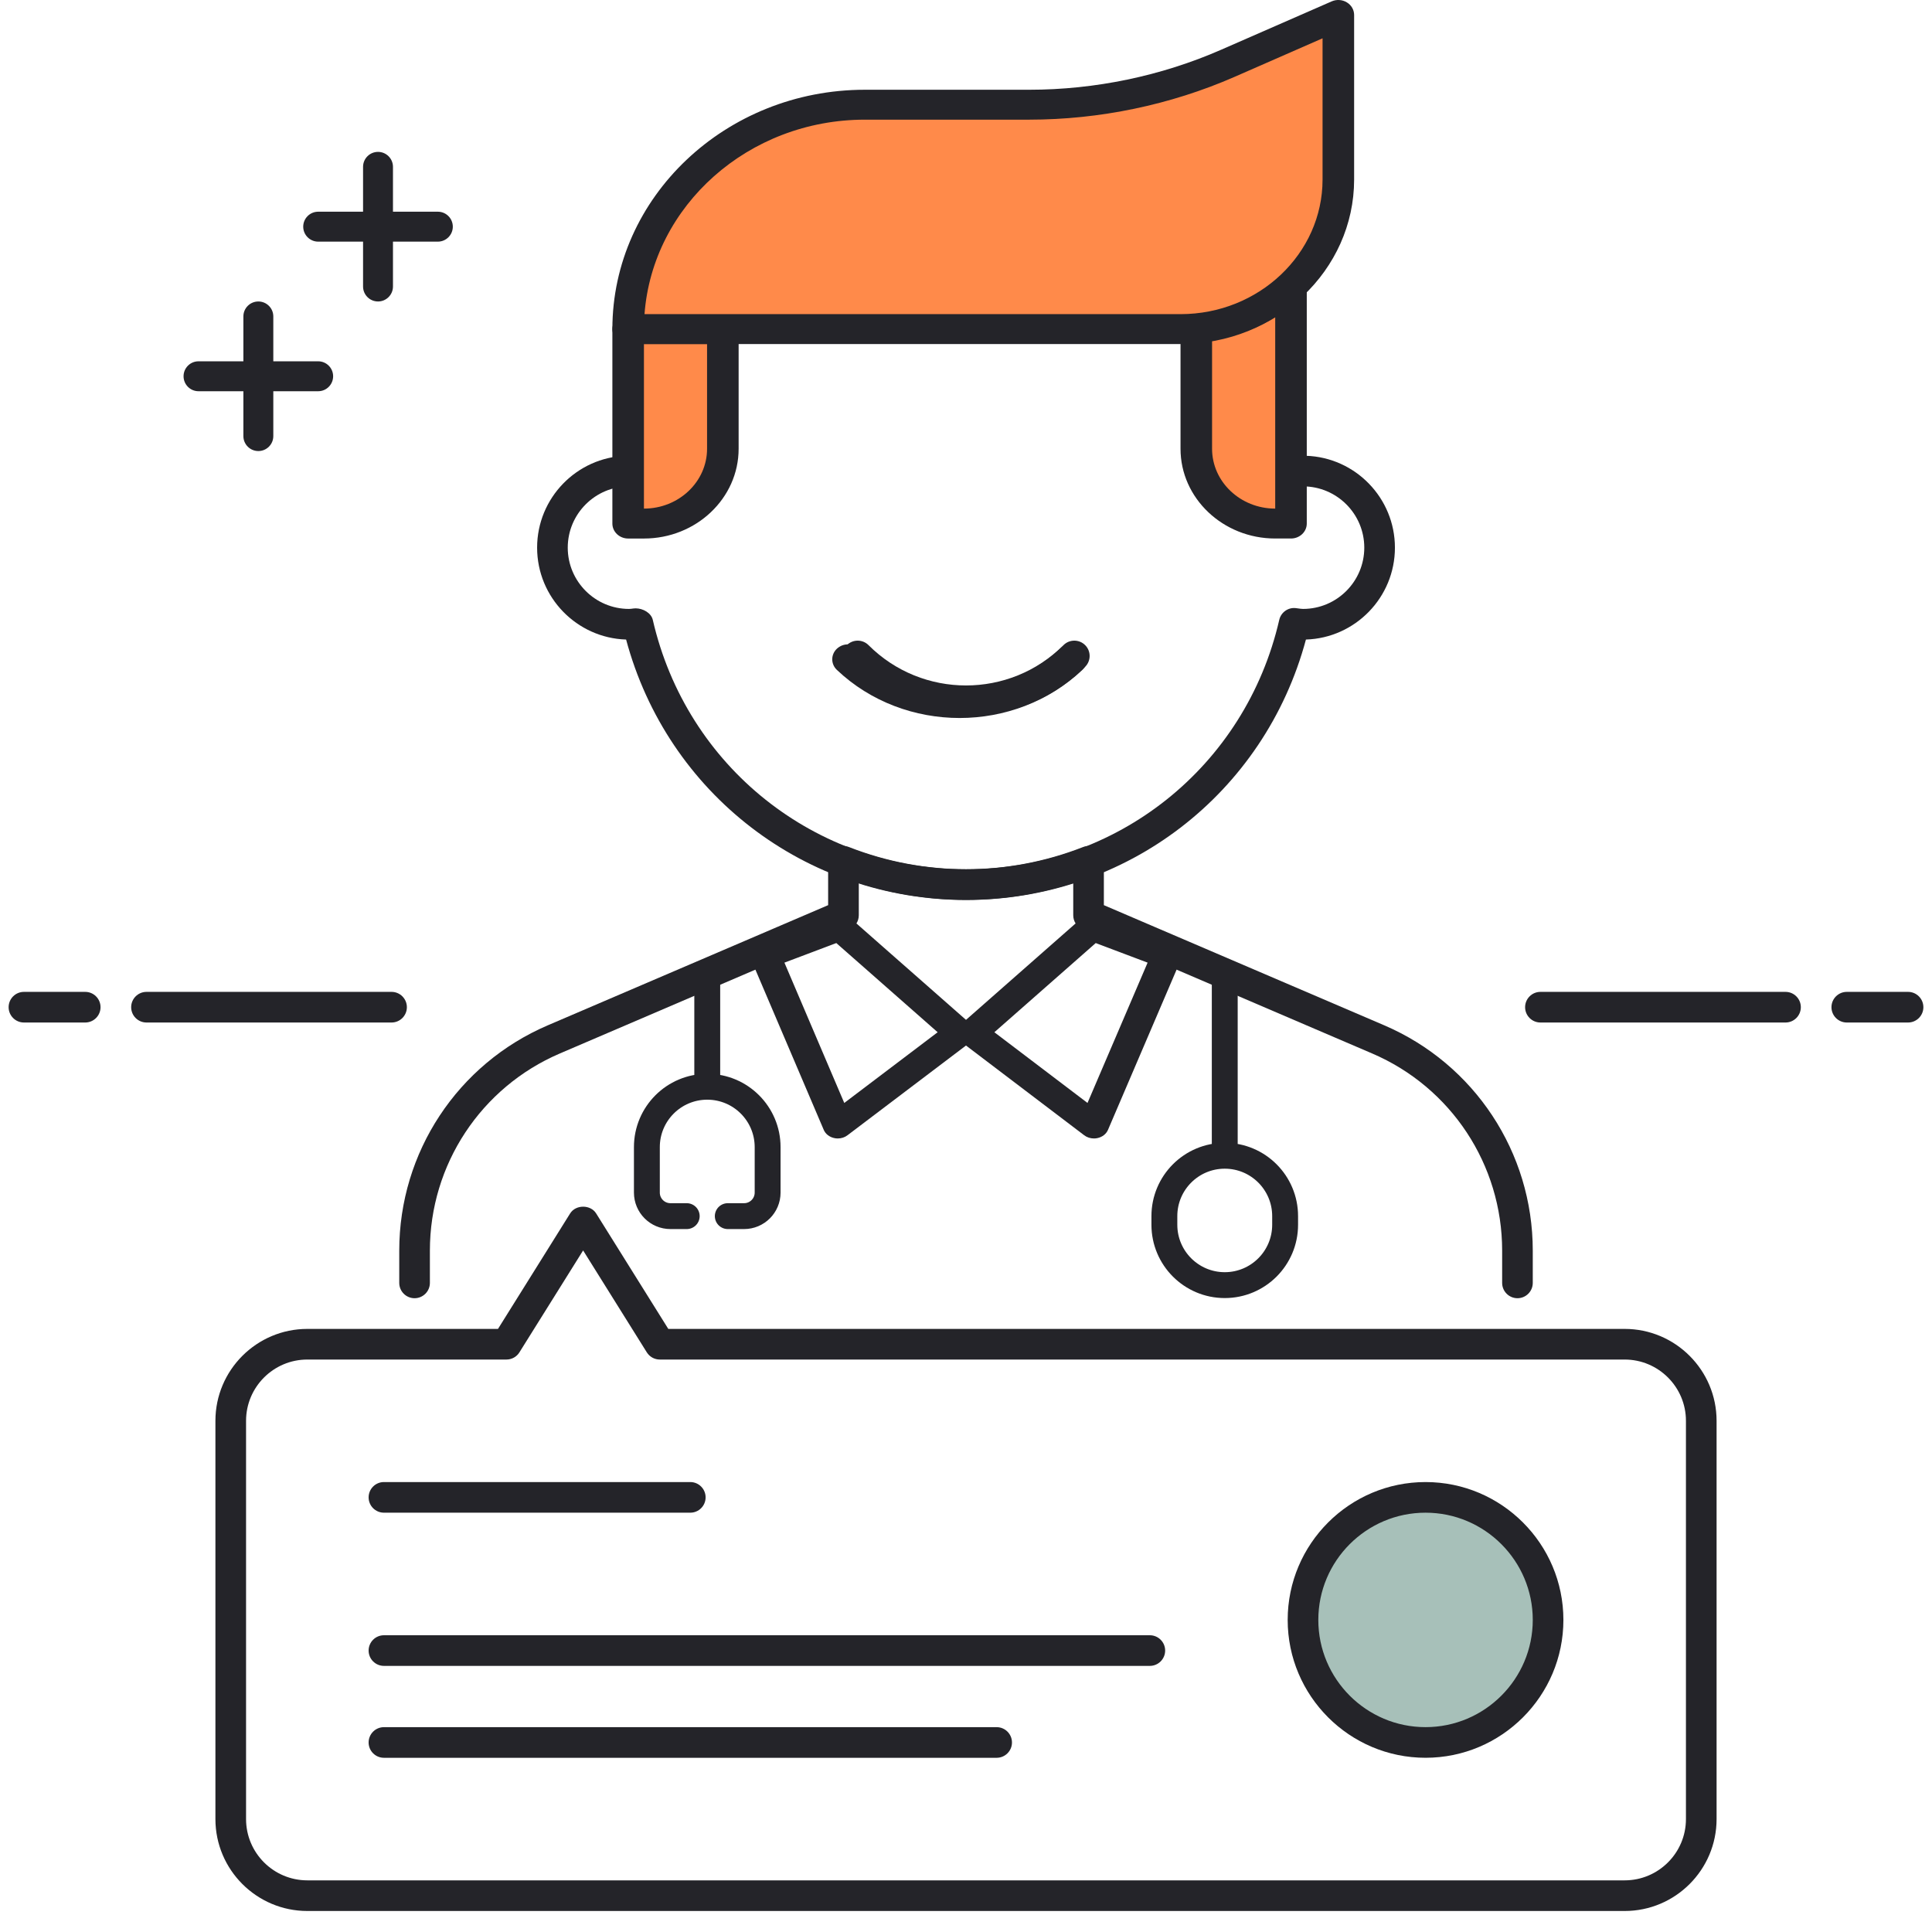 <svg width="112" height="111" viewBox="0 0 112 111" fill="none" xmlns="http://www.w3.org/2000/svg">
<g clip-path="url(#clip0_1380_11736)">
<path d="M103.508 59.276H89.3C88.81 59.276 88.412 58.878 88.412 58.388C88.412 57.898 88.81 57.5 89.3 57.5H103.508C103.998 57.5 104.396 57.898 104.396 58.388C104.396 58.878 103.998 59.276 103.508 59.276Z" fill="#242429"/>
<path d="M110.612 59.276H107.06C106.57 59.276 106.172 58.878 106.172 58.388C106.172 57.898 106.57 57.5 107.06 57.5H110.612C111.102 57.5 111.5 57.898 111.5 58.388C111.5 58.878 111.102 59.276 110.612 59.276Z" fill="#242429"/>
<path d="M22.7 59.276H8.492C8.002 59.276 7.604 58.878 7.604 58.388C7.604 57.898 8.002 57.5 8.492 57.5H22.7C23.189 57.5 23.587 57.898 23.587 58.388C23.587 58.878 23.189 59.276 22.7 59.276Z" fill="#242429"/>
<path d="M4.94 59.276H1.388C0.898 59.276 0.5 58.878 0.5 58.388C0.5 57.898 0.898 57.5 1.388 57.5H4.94C5.43 57.5 5.828 57.898 5.828 58.388C5.828 58.878 5.43 59.276 4.94 59.276Z" fill="#242429"/>
<path d="M48.568 65.998C48.495 65.998 48.424 65.991 48.352 65.973C48.077 65.911 47.853 65.735 47.754 65.501L43.555 55.656C43.392 55.274 43.601 54.846 44.026 54.685L48.338 53.06C48.665 52.937 49.042 53 49.294 53.222L56.246 59.339C56.418 59.489 56.508 59.695 56.499 59.908C56.491 60.121 56.382 60.321 56.199 60.459L49.132 65.811C48.974 65.934 48.772 65.998 48.568 65.998ZM45.474 55.805L48.943 63.939L54.357 59.84L48.482 54.67L45.474 55.805Z" fill="#242429"/>
<path d="M63.419 65.998C63.211 65.998 63.01 65.934 62.85 65.811L55.801 60.459C55.618 60.32 55.509 60.121 55.501 59.908C55.492 59.695 55.584 59.489 55.754 59.339L62.706 53.222C62.958 53 63.336 52.937 63.661 53.06L67.973 54.685C68.4 54.846 68.607 55.274 68.445 55.658L64.23 65.502C64.129 65.737 63.906 65.912 63.632 65.973C63.563 65.991 63.49 65.998 63.419 65.998ZM57.645 59.84L63.044 63.939L66.528 55.805L63.521 54.67L57.645 59.84Z" fill="#242429"/>
<path d="M87.969 75.259C87.479 75.259 87.081 74.861 87.081 74.371V72.497C87.081 67.518 84.123 63.032 79.546 61.071L62.755 53.874C62.428 53.736 62.217 53.415 62.217 53.059V51.191C58.178 52.491 53.823 52.491 49.785 51.191V53.059C49.785 53.415 49.573 53.736 49.246 53.874L32.456 61.071C27.879 63.032 24.921 67.518 24.921 72.497V74.371C24.921 74.861 24.523 75.259 24.032 75.259C23.543 75.259 23.145 74.861 23.145 74.371V72.497C23.145 66.806 26.524 61.68 31.757 59.438L48.008 52.473V49.931C48.008 49.639 48.154 49.363 48.395 49.199C48.637 49.033 48.948 48.996 49.22 49.106C53.591 50.818 58.41 50.818 62.781 49.106C63.053 48.997 63.366 49.033 63.606 49.199C63.849 49.363 63.992 49.639 63.992 49.931V52.473L80.245 59.438C85.475 61.68 88.856 66.806 88.856 72.497V74.371C88.856 74.861 88.459 75.259 87.969 75.259Z" fill="#242429"/>
<path d="M56.001 52.172C46.689 52.172 38.692 46.002 36.296 37.075C33.437 36.984 31.137 34.631 31.137 31.748C31.137 28.866 33.435 26.512 36.296 26.422C38.692 17.496 46.689 11.324 56.001 11.324C65.313 11.324 73.31 17.496 75.706 26.422C78.567 26.512 80.865 28.867 80.865 31.748C80.865 34.631 78.567 36.984 75.706 37.075C73.31 46.002 65.313 52.172 56.001 52.172ZM36.848 35.266C37.275 35.266 37.751 35.531 37.844 35.938C39.8 44.45 47.268 50.396 56.001 50.396C64.733 50.396 72.201 44.45 74.159 35.936C74.259 35.494 74.681 35.197 75.126 35.254C75.368 35.286 75.45 35.3 75.537 35.3C77.496 35.3 79.089 33.707 79.089 31.748C79.089 29.789 77.496 28.196 75.537 28.196C75.448 28.196 75.362 28.21 75.277 28.223C74.812 28.276 74.262 28.005 74.159 27.559C72.201 19.047 64.733 13.1 56.001 13.1C47.268 13.1 39.8 19.047 37.843 27.559C37.739 28.001 37.314 28.298 36.875 28.242C36.637 28.21 36.553 28.196 36.465 28.196C34.506 28.196 32.913 29.789 32.913 31.748C32.913 33.707 34.506 35.3 36.465 35.3C36.55 35.3 36.634 35.286 36.717 35.275C36.76 35.268 36.804 35.266 36.848 35.266Z" fill="#242429"/>
<path d="M56.001 41.51C53.498 41.51 50.998 40.558 49.093 38.654C48.748 38.308 48.748 37.745 49.093 37.399C49.44 37.052 50.003 37.052 50.349 37.399C53.467 40.516 58.535 40.516 61.652 37.399C61.998 37.052 62.561 37.052 62.908 37.399C63.254 37.745 63.254 38.308 62.908 38.654C61.003 40.558 58.503 41.51 56.001 41.51Z" fill="#242429"/>
<path d="M94.184 110.782H17.816C14.879 110.782 12.488 108.391 12.488 105.454V82.366C12.488 79.428 14.879 77.038 17.816 77.038H28.869L33.053 70.342C33.378 69.823 34.234 69.823 34.558 70.342L38.742 77.038H94.184C97.121 77.038 99.512 79.428 99.512 82.366V105.454C99.512 108.391 97.121 110.782 94.184 110.782ZM17.816 78.814C15.857 78.814 14.264 80.407 14.264 82.366V105.454C14.264 107.413 15.857 109.006 17.816 109.006H94.184C96.143 109.006 97.736 107.413 97.736 105.454V82.366C97.736 80.407 96.143 78.814 94.184 78.814H38.249C37.944 78.814 37.657 78.656 37.496 78.397L33.804 72.489L30.111 78.397C29.952 78.656 29.666 78.814 29.36 78.814H17.816Z" fill="#242429"/>
<path d="M40.017 87.692H22.257C21.767 87.692 21.369 87.294 21.369 86.804C21.369 86.314 21.767 85.916 22.257 85.916H40.017C40.507 85.916 40.905 86.314 40.905 86.804C40.905 87.294 40.507 87.692 40.017 87.692Z" fill="#242429"/>
<path d="M66.657 96.573H22.257C21.767 96.573 21.369 96.175 21.369 95.685C21.369 95.195 21.767 94.797 22.257 94.797H66.657C67.147 94.797 67.545 95.195 67.545 95.685C67.545 96.175 67.147 96.573 66.657 96.573Z" fill="#242429"/>
<path d="M57.777 101.901H22.257C21.767 101.901 21.369 101.503 21.369 101.013C21.369 100.523 21.767 100.125 22.257 100.125H57.777C58.267 100.125 58.665 100.523 58.665 101.013C58.665 101.503 58.267 101.901 57.777 101.901Z" fill="#242429"/>
<path d="M89.745 93.909C89.745 97.832 86.564 101.013 82.641 101.013C78.718 101.013 75.537 97.832 75.537 93.909C75.537 89.986 78.718 86.805 82.641 86.805C86.564 86.805 89.745 89.986 89.745 93.909Z" fill="#A7C0B9"/>
<path d="M82.64 101.9C78.234 101.9 74.648 98.314 74.648 93.908C74.648 89.502 78.234 85.916 82.64 85.916C87.047 85.916 90.632 89.502 90.632 93.908C90.632 98.314 87.047 101.9 82.64 101.9ZM82.64 87.692C79.212 87.692 76.424 90.48 76.424 93.908C76.424 97.336 79.212 100.124 82.64 100.124C86.068 100.124 88.856 97.336 88.856 93.908C88.856 90.48 86.068 87.692 82.64 87.692Z" fill="#242429"/>
<path d="M42.19 70.5H43.136C43.889 70.5 44.5 69.889 44.5 69.136V66.5C44.5 64.567 42.933 63 41 63V63C39.067 63 37.5 64.567 37.5 66.5V69.136C37.5 69.889 38.111 70.5 38.864 70.5H39.81M41 57V63" stroke="#242429" stroke-width="1.5" stroke-linecap="round"/>
<path d="M71 56.5V67M67.5 71V70.5C67.5 68.567 69.067 67 71 67V67C72.933 67 74.5 68.567 74.5 70.5V71C74.5 72.933 72.933 74.5 71 74.5V74.5C69.067 74.5 67.5 72.933 67.5 71Z" stroke="#242429" stroke-width="1.5" stroke-linecap="round"/>
<path d="M37.331 30.352H36.416V19.078H41.905V26.016C41.905 28.411 39.858 30.352 37.331 30.352Z" fill="#FF8A4A"/>
<path d="M37.33 31.219H36.415C35.91 31.219 35.5 30.83 35.5 30.352V19.078C35.5 18.6 35.91 18.211 36.415 18.211H41.904C42.409 18.211 42.819 18.6 42.819 19.078V26.016C42.819 28.884 40.358 31.219 37.33 31.219ZM37.33 29.484H37.348H37.33ZM37.33 19.945V29.484C39.348 29.484 40.989 27.929 40.989 26.016V19.945H37.33Z" fill="#242429"/>
<path d="M69.352 18.991V26.016C69.352 28.411 71.399 30.352 73.926 30.352H74.841V16.59C73.399 17.932 71.478 18.788 69.352 18.991Z" fill="#FF8A4A"/>
<path d="M74.84 31.218H73.925C70.899 31.218 68.436 28.884 68.436 26.015V18.991C68.436 18.545 68.79 18.172 69.259 18.128C71.144 17.947 72.898 17.182 74.197 15.97C74.463 15.725 74.854 15.652 75.193 15.789C75.533 15.925 75.755 16.238 75.755 16.589V30.351C75.755 30.83 75.345 31.218 74.84 31.218ZM70.265 19.742V26.015C70.265 27.928 71.907 29.484 73.925 29.484V18.382C72.825 19.05 71.579 19.515 70.265 19.742Z" fill="#242429"/>
<path d="M55.63 41.623C53.051 41.623 50.475 40.693 48.514 38.834C48.157 38.495 48.157 37.946 48.514 37.608C48.871 37.269 49.451 37.269 49.807 37.608C53.017 40.65 58.239 40.65 61.452 37.608C61.809 37.269 62.389 37.269 62.746 37.608C63.103 37.946 63.103 38.495 62.746 38.834C60.784 40.691 58.206 41.623 55.63 41.623Z" fill="#242429"/>
<path d="M68.437 19.078H36.416C36.416 11.894 42.56 6.07 50.139 6.07H59.664C63.636 6.07 67.559 5.253 71.166 3.675L77.586 0.867V10.406C77.586 15.195 73.492 19.078 68.437 19.078Z" fill="#FF8A4A"/>
<path d="M68.436 19.945H36.415C35.91 19.945 35.5 19.556 35.5 19.078C35.5 11.427 42.067 5.203 50.138 5.203H59.664C63.477 5.203 67.322 4.403 70.782 2.887L77.201 0.079C77.484 -0.044 77.816 -0.023 78.077 0.137C78.341 0.296 78.5 0.572 78.5 0.867V10.406C78.5 15.667 73.984 19.945 68.436 19.945ZM37.363 18.211H68.436C72.976 18.211 76.67 14.709 76.67 10.406V2.221L71.551 4.463C67.851 6.08 63.741 6.937 59.664 6.937H50.138C43.385 6.937 37.833 11.92 37.363 18.211Z" fill="#242429"/>
<path d="M25.383 14.008H18.445C17.967 14.008 17.578 13.619 17.578 13.141C17.578 12.662 17.967 12.273 18.445 12.273H25.383C25.861 12.273 26.25 12.662 26.25 13.141C26.25 13.619 25.861 14.008 25.383 14.008Z" fill="#242429"/>
<path d="M21.914 17.477C21.436 17.477 21.047 17.088 21.047 16.609V9.672C21.047 9.193 21.436 8.805 21.914 8.805C22.392 8.805 22.781 9.193 22.781 9.672V16.609C22.781 17.088 22.392 17.477 21.914 17.477Z" fill="#242429"/>
<path d="M18.445 22.68H11.508C11.029 22.68 10.641 22.291 10.641 21.812C10.641 21.334 11.029 20.945 11.508 20.945H18.445C18.924 20.945 19.312 21.334 19.312 21.812C19.312 22.291 18.924 22.68 18.445 22.68Z" fill="#242429"/>
<path d="M14.977 26.148C14.498 26.148 14.109 25.76 14.109 25.281V18.344C14.109 17.865 14.498 17.477 14.977 17.477C15.455 17.477 15.844 17.865 15.844 18.344V25.281C15.844 25.76 15.455 26.148 14.977 26.148Z" fill="#242429"/>
</g>
<defs>
<clipPath id="clip0_1380_11736">
<rect width="111" height="111" fill="white" transform="translate(0.5)"/>
</clipPath>
</defs>
</svg>
